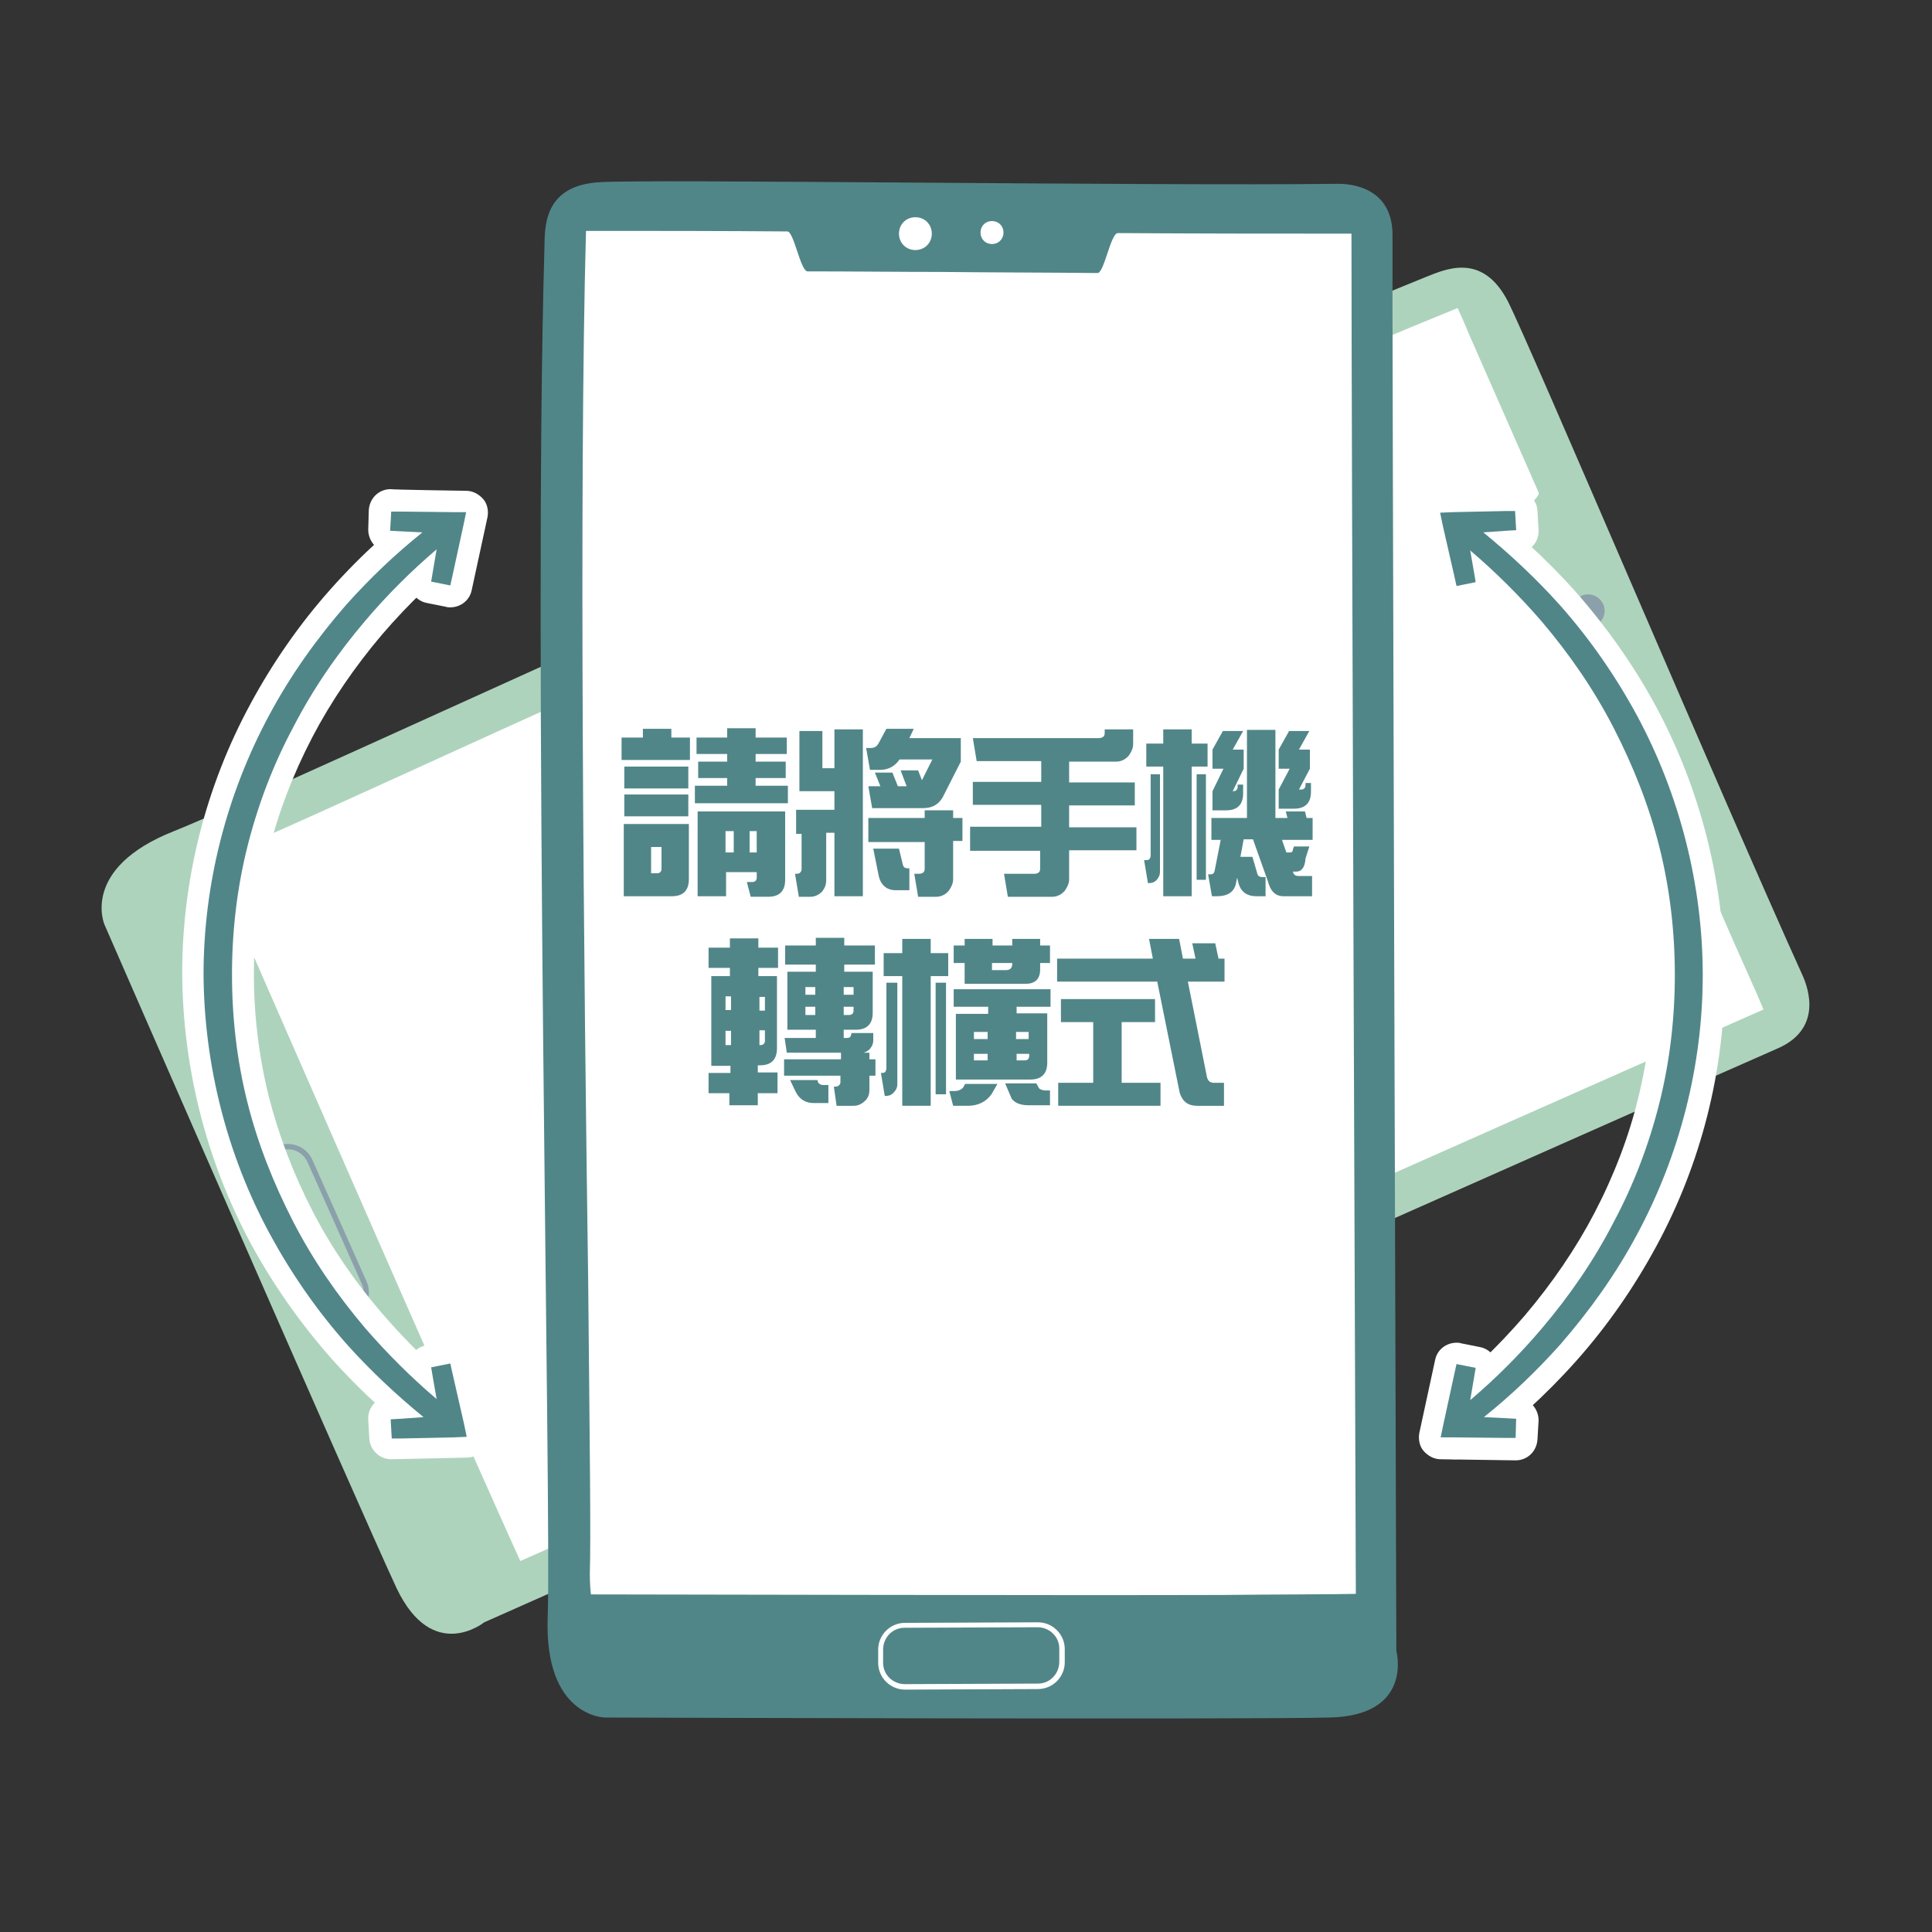 <?xml version="1.0" encoding="utf-8"?>
<!-- Generator: Adobe Illustrator 27.8.1, SVG Export Plug-In . SVG Version: 6.00 Build 0)  -->
<svg version="1.1" id="圖層_1" xmlns="http://www.w3.org/2000/svg" xmlns:xlink="http://www.w3.org/1999/xlink" x="0px" y="0px"
	 viewBox="0 0 353.1 353.1" style="enable-background:new 0 0 353.1 353.1;" xml:space="preserve">
<rect x="0" y="0" width="353.1" height="353.1" fill="#333333" stroke="none"/>
<style type="text/css">
	.st0{fill:#FFFFFF;}
	.st1{fill:#AED3BD;}
	.st2{fill:#8CA0AB;}
	.st3{fill:#518689;}
</style>
<g>
	<g>
		
			<rect x="104.1" y="40.4" transform="matrix(-0.406 -0.914 0.914 -0.406 94.079 402.328)" class="st0" width="147.4" height="260.3"/>
		<g>
			<path class="st1" d="M31.8,151.9C14.6,158.7,19.1,169,19.1,169S66,276.4,72.5,290.3c6.6,13.8,16,6.2,16,6.2
				s230.1-102.2,236.2-104.8c8.3-3.5,5.9-10.8,4.8-13.3c-14.5-32-49.8-115.2-53.9-123.3c-4.8-9.3-11.8-5.7-15.2-4.4
				C193.3,77.9,49,145.1,31.8,151.9z M266.4,56.3c0.5,1.1,1.2,2.6,2,4.6c2.4,5.4,8.2,18.7,12.8,29.1c0.5,1.1-5.7,5.2-5.2,6.3
				c3.2,7.5,6.6,15.3,9.7,22.3c3.4,7.9,7.4,17.1,11.4,26.4c0.5,1.1,7.7-0.7,8.1,0.4c6.3,14.5,10.9,25.1,15.2,34.7
				c0.7,1.5,1.3,3,1.9,4.4c-30.7,13.5-205.6,91.2-227.2,100.8c-1.4-3-6.5-14.5-9.9-22.1c0,0,0,0,0,0
				c-13.2-29.7-40.1-91.4-46.5-105.9c0.7-0.5,1.8-1.1,3.4-1.7c6.3-2.5,19.6-8.6,48.8-21.9C141.7,110.7,222.8,74,266.4,56.3z"/>
		</g>
		<g>
			<g>
				<path class="st2" d="M291.5,114.4c-1.5,0.7-3.3,0-4-1.5s0-3.3,1.5-4c1.5-0.7,3.3,0,4,1.5C293.7,111.9,293,113.7,291.5,114.4z"/>
			</g>
			<g>
				<path class="st2" d="M296.9,126.2c-1.1,0.5-2.3,0-2.8-1.1s0-2.3,1.1-2.8c1.1-0.5,2.3,0,2.8,1.1S297.9,125.8,296.9,126.2z"/>
			</g>
		</g>
		<g>
			<path class="st2" d="M48.4,210.5l2.2-1c2.5-1.1,5.4,0,6.5,2.5l9.9,22.2c1.1,2.5,0,5.4-2.5,6.5l-2.2,1c-2.5,1.1-5.4,0-6.5-2.5
				L45.9,217C44.8,214.5,45.9,211.6,48.4,210.5z M56.2,212.4c-0.9-2-3.2-2.9-5.2-2l-2.2,1c-2,0.9-2.9,3.2-2,5.2l9.9,22.2
				c0.9,2,3.2,2.9,5.2,2l2.2-1c2-0.9,2.9-3.2,2-5.2L56.2,212.4z"/>
		</g>
	</g>
	<g>
		<g>
			<path class="st0" d="M265.8,266.7c-1.9,0-3.7-0.9-4.8-2.4c-1.9-2.6-1.4-6.3,1.2-8.2c6.1-4.7,11.6-10,16.5-15.7
				c5-5.9,9.3-12.2,12.7-18.7c3.6-6.9,6.3-14,8-21c1.8-7.3,2.7-14.8,2.7-22.3c0-7.5-0.9-15-2.7-22.3c-1.8-7.1-4.5-14.2-8-21
				c-3.4-6.6-7.7-12.9-12.7-18.7c-4.9-5.7-10.4-11-16.5-15.7c-2.6-2-3.1-5.7-1.1-8.3c1.1-1.5,2.9-2.3,4.7-2.3c1.3,0,2.5,0.4,3.5,1.1
				c6.9,5.1,13.2,10.8,18.8,17.1c5.7,6.5,10.6,13.5,14.6,20.9c8.1,15.1,12.4,32.1,12.5,49.3c0,17.2-4.3,34.2-12.5,49.3
				c-4,7.4-8.9,14.5-14.6,20.9c-5.6,6.3-11.9,12-18.8,17.1C268.3,266.3,267.1,266.7,265.8,266.7z"/>
			<path class="st0" d="M266.4,111.1c-1.8,0-3.5-1.3-3.9-3.1l-3.1-13.3c-0.3-1.2,0-2.4,0.7-3.3c0.7-0.9,1.9-1.5,3.1-1.5
				c0,0,13.7-0.3,13.8-0.3c2.1,0,3.9,1.7,4,3.8l0.2,3.5c0.1,2.2-1.6,4-3.7,4.2l-4.5,0.3l0.8,4.4c0.4,2.1-1,4.2-3.1,4.6l-3.5,0.7
				C266.9,111.1,266.6,111.1,266.4,111.1z"/>
			<path class="st0" d="M263.3,266.7c-1.2,0-2.3-0.6-3.1-1.5s-1-2.2-0.8-3.3l2.9-13.4c0.4-1.9,2.1-3.1,3.9-3.1c0.3,0,0.5,0,0.8,0.1
				l3.5,0.7c2.1,0.4,3.5,2.5,3.2,4.6l-0.8,4.4l4.5,0.3c2.2,0.1,3.8,2,3.8,4.1L281,263c-0.1,2.2-1.8,3.9-4,3.9
				C277,266.9,263.3,266.7,263.3,266.7z"/>
			<path class="st3" d="M299.2,130.8c-3.9-7.2-8.6-14-14.1-20.2c-4.3-4.8-9-9.2-14-13.3l4.2-0.3l1.8-0.1l-0.2-3.5l-1.8,0l-9.5,0.2
				l-2.4,0.1l0.5,2.4l2.1,9.2l0.4,1.8l3.5-0.7l-0.3-1.8l-0.7-4c4.7,4,9,8.3,13,12.9c5.1,6,9.6,12.5,13.2,19.5
				c3.6,7,6.5,14.3,8.4,21.9c1.9,7.6,2.8,15.4,2.8,23.3c0,7.8-0.9,15.7-2.8,23.3c-1.9,7.6-4.7,15-8.4,21.9
				c-3.6,7-8.1,13.5-13.2,19.5c-4,4.7-8.3,9-13,13l0.7-4.1l0.3-1.8l-3.5-0.7l-0.4,1.8l-2,9.2l-0.5,2.4l2.4,0l9.5,0.1l1.8,0l0.1-3.5
				l-1.8-0.1l-4.1-0.2c5-4,9.6-8.4,13.9-13.2c5.4-6.2,10.2-12.9,14.1-20.2c7.8-14.5,12-30.9,12-47.4
				C311.2,161.8,307,145.3,299.2,130.8z"/>
		</g>
	</g>
	<g>
		<g>
			<path class="st0" d="M82.7,89.7c1.9,0,3.7,0.9,4.8,2.4c1.9,2.6,1.4,6.3-1.2,8.2c-6.1,4.7-11.6,10-16.5,15.7
				c-5,5.9-9.3,12.2-12.7,18.7c-3.6,6.9-6.3,14-8,21c-1.8,7.3-2.7,14.8-2.7,22.3c0,7.5,0.9,15,2.7,22.3c1.8,7.1,4.5,14.2,8,21
				c3.4,6.6,7.7,12.9,12.7,18.7c4.9,5.7,10.4,11,16.5,15.7c2.6,2,3.1,5.7,1.1,8.3c-1.1,1.5-2.9,2.3-4.7,2.3c-1.3,0-2.5-0.4-3.5-1.1
				c-6.9-5.1-13.2-10.8-18.8-17.1c-5.7-6.5-10.6-13.5-14.6-20.9c-8.1-15.1-12.4-32.1-12.5-49.3c0-17.2,4.3-34.2,12.5-49.3
				c4-7.4,8.9-14.5,14.6-20.9c5.6-6.3,11.9-12,18.8-17.1C80.2,90.1,81.4,89.7,82.7,89.7z"/>
			<path class="st0" d="M82.1,245.2c1.8,0,3.5,1.3,3.9,3.1l3.1,13.3c0.3,1.2,0,2.4-0.7,3.3c-0.7,0.9-1.9,1.5-3.1,1.5
				c0,0-13.7,0.3-13.8,0.3c-2.1,0-3.9-1.7-4-3.8l-0.2-3.5c-0.1-2.2,1.6-4,3.7-4.2l4.5-0.3l-0.8-4.4c-0.4-2.1,1-4.2,3.1-4.6l3.5-0.7
				C81.6,245.3,81.9,245.2,82.1,245.2z"/>
			<path class="st0" d="M85.2,89.7c1.2,0,2.3,0.6,3.1,1.5s1,2.2,0.8,3.3l-2.9,13.4c-0.4,1.9-2.1,3.1-3.9,3.1c-0.3,0-0.5,0-0.8-0.1
				l-3.5-0.7c-2.1-0.4-3.5-2.5-3.2-4.6l0.8-4.4l-4.5-0.3c-2.2-0.1-3.8-2-3.8-4.1l0.1-3.5c0.1-2.2,1.8-3.9,4-3.9
				C71.5,89.5,85.2,89.7,85.2,89.7z"/>
			<path class="st3" d="M49.3,225.5c3.9,7.2,8.6,14,14.1,20.2c4.3,4.8,9,9.2,14,13.3l-4.2,0.3l-1.8,0.1l0.2,3.5l1.8,0l9.5-0.2
				l2.4-0.1l-0.5-2.4l-2.1-9.2l-0.4-1.8l-3.5,0.7l0.3,1.8l0.7,4c-4.7-4-9-8.3-13-12.9c-5.1-6-9.6-12.5-13.2-19.5
				c-3.6-7-6.5-14.3-8.4-21.9c-1.9-7.6-2.8-15.4-2.8-23.3c0-7.8,0.9-15.7,2.8-23.3c1.9-7.6,4.7-15,8.4-21.9
				c3.6-7,8.1-13.5,13.2-19.5c4-4.7,8.3-9,13-13l-0.7,4.1l-0.3,1.8l3.5,0.7l0.4-1.8l2-9.2l0.5-2.4l-2.4,0l-9.5-0.1l-1.8,0L71.3,97
				l1.8,0.1l4.1,0.2c-5,4-9.6,8.4-13.9,13.2c-5.4,6.2-10.2,12.9-14.1,20.2c-7.8,14.5-12,30.9-12,47.4
				C37.3,194.6,41.5,211.1,49.3,225.5z"/>
		</g>
	</g>
	<g>
		
			<rect x="102.3" y="39.2" transform="matrix(-1 3.218267e-03 -3.218267e-03 -1 352.607 338.087)" class="st0" width="147.4" height="260.3"/>
		<g>
			<path class="st3" d="M100.1,295.4c-0.7,18.5,10.5,18.5,10.5,18.5s117.3,0.4,132.5,0c15.3-0.4,12.1-12.2,12.1-12.2
				S254.4,50,254.5,43.3c0.2-9-7.5-9.8-10.3-9.7c-35.1,0.4-125.5-0.9-134.6-0.3c-10.5,0.6-10,8.5-10.1,12.1
				C97.4,117.8,100.8,277,100.1,295.4z M107.1,42.2c1.2,0,2.8,0,5,0c5.9,0,20.4,0,31.8,0.1c1.2,0,2.4,7.3,3.7,7.3
				c8.2,0,16.6,0.1,24.3,0.1c8.7,0.1,18.7,0.1,28.7,0.2c1.2,0,2.4-7.3,3.7-7.3c15.9,0.1,27.3,0.1,37.9,0.1c1.7,0,3.2,0,4.8,0
				c0,33.6,0.7,224.9,0.8,248.6c-3.3,0.1-15.8,0.1-24.2,0.2c0,0,0,0,0,0c-32.5,0.1-99.8-0.1-115.6-0.1c-0.1-0.9-0.2-2.1-0.2-3.8
				c0.2-6.8,0-21.4-0.3-53.5C106.7,178.2,105.8,89.2,107.1,42.2z"/>
		</g>
		<g>
			<g>
				<path class="st0" d="M170.3,42.7c0,1.7-1.3,3-3,3c-1.7,0-3-1.3-3-3c0-1.7,1.3-3,3-3C169,39.7,170.3,41,170.3,42.7z"/>
			</g>
			<g>
				<path class="st0" d="M183.4,42.5c0,1.2-0.9,2.1-2.1,2.1c-1.2,0-2.1-0.9-2.1-2.1c0-1.2,0.9-2.1,2.1-2.1
					C182.5,40.4,183.4,41.3,183.4,42.5z"/>
			</g>
		</g>
		<g>
			<path class="st0" d="M160.5,303.9l0-2.4c0-2.7,2.2-4.9,4.9-4.9l24.3-0.1c2.7,0,4.9,2.2,4.9,4.9l0,2.4c0,2.7-2.2,4.9-4.9,4.9
				l-24.3,0.1C162.7,308.8,160.5,306.6,160.5,303.9z M165.3,297.5c-2.2,0-3.9,1.8-3.9,4l0,2.4c0,2.2,1.8,3.9,4,3.9l24.3-0.1
				c2.2,0,3.9-1.8,3.9-4l0-2.4c0-2.2-1.8-3.9-4-3.9L165.3,297.5z"/>
		</g>
	</g>
</g>
<g>
	<path class="st3" d="M126.1,134.8v4.1h-12.5v-4.1h3.9v-1.6h5.2v1.6H126.1z M114,159.6v-9h2.5h2.5h1.9h2.5h2.5v10.1
		c0,2-1,3.1-3.1,3.1H114v-2.1V159.6z M125.8,140.1v4h-11.7v-4H125.8z M125.8,145.2v4h-11.7v-4H125.8z M120.1,159.6
		c0.5,0,0.8-0.3,0.8-0.8v-4h-1.9v4.8H120.1z M144,143.6v3.2h-17v-3.2h5.9v-1.4h-5.3v-3h5.3v-1.4h-5.6v-3h5.6v-1.7h5.2v1.7h5.7v3
		h-5.7v1.4h5.5v3h-5.5v1.4H144z M132.7,163.8h-5.2v-11.8v-1.9v-1.8h10.8h2.6h2.6v12.5c0,2-1,3.1-3.1,3.1h-3.2l-0.7-2.7h1
		c0.5,0,0.8-0.3,0.8-0.8v-1h-5.6V163.8z M134.1,151.9h-1.5v3.9h1.5V151.9z M137,155.8h1.3v-3.9H137V155.8z"/>
	<path class="st3" d="M145.5,152.2V148h7v-3.4h-6.4v-2.1v-2.1v-6.8h4.2v6.8h2.2v-7.1h5.2v30.5h-5.2v-11.6H151v8.7
		c0,0.7-0.2,1.3-0.7,2c-0.6,0.6-1.3,1-2.2,1H146l-0.7-4.2h0.2c0.4,0,0.7-0.1,0.8-0.3c0.2-0.2,0.2-0.5,0.2-0.7v-6.3H145.5z
		 M165.7,143.7l-1.1-2.9h3.2l0.7,1.8l1.9-3.8h-6c-0.8,1.2-2,1.9-3.5,1.9H159l-0.7-4h0.9c0.6,0,1.1-0.3,1.4-0.9l1.4-2.6h5l-0.8,1.7
		h9.4v4.3l-3.3,6.5c-0.8,1.4-2,2-3.6,2h-9.3l-0.7-4h2.2l-1-2.5h3.2l1,2.5H165.7z M158.7,153.7v-4.2H169v-1.4h5.2v1.4h1.7v4.2h-1.7v7
		c0,0.7-0.3,1.4-0.8,2.1c-0.6,0.7-1.4,1.1-2.3,1.1h-3.3l-0.7-4.2h0.8c0.4,0,0.7-0.1,0.9-0.3c0.2-0.2,0.2-0.5,0.2-0.8v-4.7H158.7z
		 M165,158c0.1,0.5,0.4,0.7,1,0.7h0.2v4h-2.5c-1.6,0-2.7-0.9-3.1-2.6l-1-5h4.7L165,158z"/>
	<path class="st3" d="M177.3,155.3v-4.2h13v-4h-12.5v-4.2h12.5v-3.8h-11.8l-0.7-4.2h23c0.4,0,0.7-0.1,0.9-0.3
		c0.2-0.2,0.2-0.5,0.2-0.8v-0.5h5.2v2.7c0,0.7-0.3,1.4-0.8,2.1c-0.6,0.7-1.4,1.1-2.3,1.1h-8.6v3.8h12v4.2h-12v4h12.3v4.2h-12.3v5.3
		c0,0.7-0.3,1.4-0.8,2.1c-0.6,0.7-1.4,1.1-2.3,1.1h-8.1l-0.7-4.2h5.5c0.4,0,0.7-0.1,0.9-0.3c0.2-0.2,0.2-0.5,0.2-0.8v-3.1H177.3z"/>
	<path class="st3" d="M212,141.5v17.9c0,0.5-0.2,0.9-0.5,1.3c-0.4,0.5-0.9,0.7-1.5,0.7h-0.2l-0.7-4.2h0.4c0.3,0,0.5-0.1,0.6-0.2
		c0.1-0.2,0.2-0.4,0.2-0.6v-14.9H212z M209.5,140.1v-4.2h3.1v-2.6h5.2v2.6h2.9v4.2h-2.9v23.7h-5.2v-23.7H209.5z M220.4,141.5v19.3
		h-1.7v-19.3H220.4z M236.3,159.3c0.1,0.5,0.4,0.8,1,0.8h2.5v3.7h-5.2c-1.5,0-2.4-0.9-2.9-2.8l-2.7-7.6h-1.7l-0.6,3.2h2.2l0.9,3.1
		c0.1,0.4,0.4,0.6,1,0.6h0.5v3.5h-1.7c-1.6,0-2.7-0.7-3.2-2.2l-0.3-1.2l-0.2,1c-0.3,1.6-1.5,2.4-3.5,2.4h-0.9l-0.7-4h0.4
		c0.5,0,0.7-0.2,0.8-0.7l1.1-5.6h-1.7v-4h6.5v-16.1h5.2v16.1h2.2l-0.3-1.2h3.5l0.3,1.2h1.1v4h-5.6l0.8,2.3h0.7
		c0.3,0,0.5-0.2,0.5-0.6l0.2-0.5h2.8l-0.7,2.2c-0.1,1.6-0.7,2.4-1.7,2.4h-0.6L236.3,159.3z M223.6,140.5h-2V137l1.9-3.4h3.7
		l-1.9,3.4h2v3.5l-2,4.1h0.1c0.5,0,0.8-0.3,0.8-0.8v-0.4h1v1.6c0,2-1,3.1-3.1,3.1h-2.5v-3.5L223.6,140.5z M235.7,140.5h-2V137
		l1.9-3.4h3.7l-1.9,3.4h2v3.5l-2,3.8h0.4c0.5,0,0.8-0.3,0.8-0.8v-0.4h1v1.6c0,2-1,3.1-3.1,3.1h-2.8v-3.5L235.7,140.5z"/>
	<path class="st3" d="M129.5,199.9v-3.8h4v-1.3h-3.5v-1.9V191v-12.6h1.2h1.2h1v-1.5h-3.9v-3.7h3.9v-1.7h5.2v1.7h3.6v3.7h-3.6v1.5h1
		h1.2h1.2v13.2c0,2-1,3.1-3.1,3.1h-0.4v1.3h3.6v3.8h-3.6v2.2h-5.2v-2.2H129.5z M133.6,182.1h-1v2.5h1V182.1z M133.6,188.4h-1v2.6h1
		V188.4z M138.8,184.7h1v-2.5h-1V184.7z M138.8,191h0.2c0.5,0,0.8-0.3,0.8-0.8v-1.9h-1V191z M143.3,196.6v-3h10.4v-1.2h-9.9
		l-0.4-2.7h5.7v-1.5h-5.2v-1.4v-1.3v-7.9h1.7h1.7h1.8v-1.3h-5.6v-3.5h5.6v-1.4h5.2v1.4h5.6v3.5h-5.6v1.3h1.8h1.7h1.7v7.5
		c0,2-1,3.1-3.1,3.1h-2.2v1.5h0.6c0.3,0,0.5-0.1,0.6-0.2c0.1-0.2,0.2-0.4,0.2-0.6v-0.1h4v1.4c0,0.5-0.2,1-0.6,1.5
		c-0.4,0.4-0.8,0.6-1.2,0.7h1.1v1.2h1.1v3h-1.1v2.6c0,0.7-0.2,1.4-0.7,1.9c-0.6,0.6-1.3,1-2.2,1h-3.1l-0.5-3.5h0.2
		c0.4,0,0.6-0.1,0.8-0.3c0.2-0.2,0.2-0.4,0.2-0.7v-1H143.3z M149.5,197.8c0.2,0.3,0.5,0.5,0.9,0.5h1v3.3h-2.7
		c-1.5,0-2.6-0.7-3.3-2.1l-1-2.1h5L149.5,197.8z M149,180.4h-1.8v1.4h1.8V180.4z M149,184h-1.8v1.5h1.8V184z M154.2,181.8h1.8v-1.4
		h-1.8V181.8z M154.2,185.5h1c0.5,0,0.8-0.3,0.8-0.8V184h-1.8V185.5z"/>
	<path class="st3" d="M164,179.6v18.6c0,0.5-0.2,1-0.6,1.4c-0.4,0.5-0.9,0.7-1.6,0.7h-0.1l-0.7-4.2h0.2c0.3,0,0.5-0.1,0.6-0.2
		c0.1-0.2,0.2-0.4,0.2-0.6v-15.7H164z M161.5,178.4v-4.2h3.4v-2.6h5.2v2.6h3.2v4.2h-3.2v23.7h-5.2v-23.7H161.5z M172.9,179.6v20.4
		H171v-20.4H172.9z M182.3,198.1l-1.1,1.9c-1,1.4-2.5,2.1-4.3,2.1h-2.7l-0.7-2.7h1c0.6,0,1.1-0.2,1.5-0.6l0.4-0.7H182.3z M188,185.2
		h1.7h1.7v9c0,2-1,3.1-3.1,3.1h-13.6v-1.7v-1.7v-8.6h1.7h1.7h2.5V184h-6.3v-3.2h17.7v3.2h-6.2v1.2H188z M190.1,177.2
		c0,1.7-0.9,2.6-2.6,2.6h-11.2v-1.2v-1.2V176h-2v-3.2h2v-1.2h5.1v1.2h3.6v-1.2h5.1v1.2h1.8v3.2h-1.8V177.2z M180.4,188.6H178v1.3
		h2.5V188.6z M180.4,192.6H178v1.2h2.5V192.6z M181.3,176v1.3h2.6c0.7,0,1.1-0.4,1.1-1.1V176H181.3z M189.9,198.9
		c0.3,0.3,0.8,0.4,1.4,0.4h0.6v2.7H188c-1.5,0-2.5-0.4-3.1-1.2l-1.2-2.8h5.7L189.9,198.9z M185.7,189.9h2.3v-1.3h-2.3V189.9z
		 M185.7,193.8h1.6c0.5,0,0.8-0.3,0.8-0.8v-0.4h-2.3V193.8z"/>
	<path class="st3" d="M223.8,175.2v4.2h-6.7l3.5,17.5c0.2,0.7,0.6,1,1.3,1h1.8v4.2h-4.9c-1.7,0-2.7-0.8-3.2-2.4l-4.1-20.3h-18.3
		v-4.2h17.5l-0.7-3.6h5.5l0.7,3.6h2.3l-0.6-2.8h4.2l0.6,2.8H223.8z M199.8,186.8h-5.9v-4.2h17.2v4.2H205v11.1h7.1v4.2h-18.7v-4.2
		h6.4V186.8z"/>
</g>
</svg>

